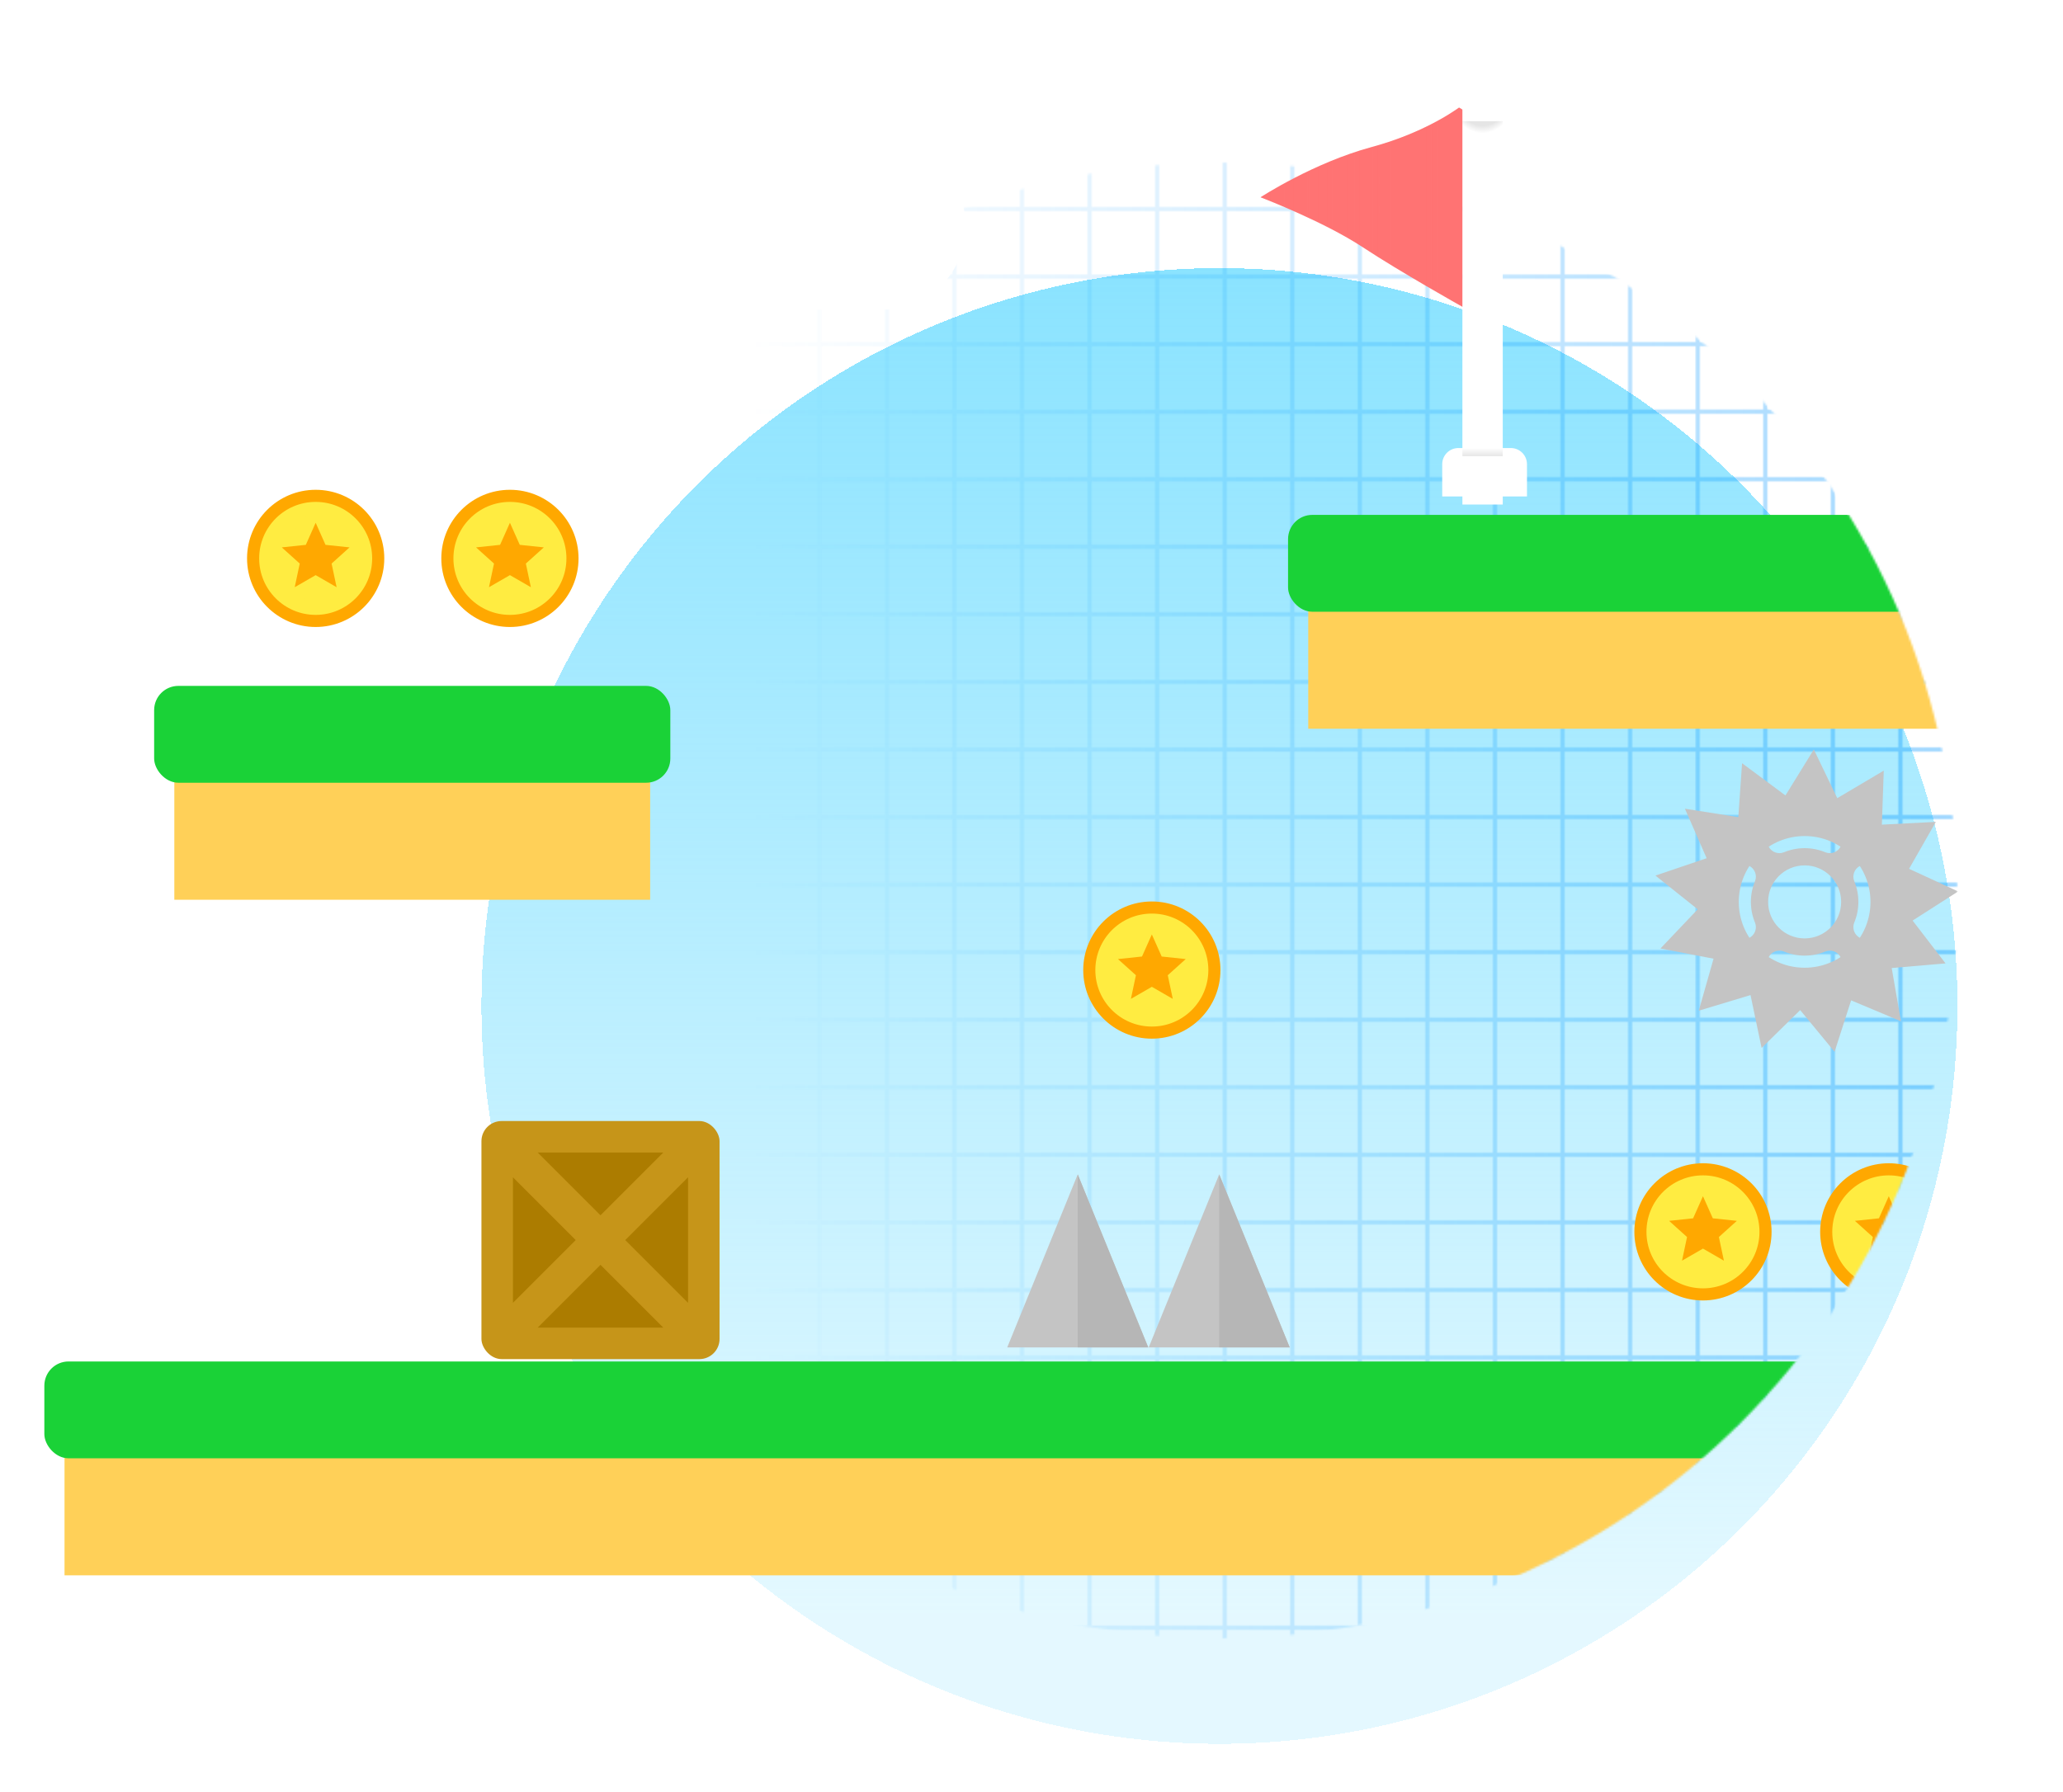 <svg width="977" height="849" viewBox="0 0 977 849" fill="none" xmlns="http://www.w3.org/2000/svg">
<g filter="url(#filter0_d_27_33)">
<circle cx="577.5" cy="426.5" r="349.5" fill="url(#paint0_linear_27_33)" shape-rendering="crispEdges"/>
</g>
<mask id="mask0_27_33" style="mask-type:alpha" maskUnits="userSpaceOnUse" x="228" y="77" width="699" height="699">
<circle cx="577.5" cy="426.5" r="349.5" fill="#8AE3FF"/>
</mask>
<g mask="url(#mask0_27_33)">
<mask id="mask1_27_33" style="mask-type:alpha" maskUnits="userSpaceOnUse" x="355" y="67" width="581" height="721">
<g clipPath="url(#clip0_27_33)">
<g clipPath="url(#clip1_27_33)">
<line x1="355" y1="99" x2="935" y2="99" stroke="white" stroke-width="2"/>
<line x1="355" y1="131" x2="935" y2="131" stroke="white" stroke-width="2"/>
<line x1="355" y1="163" x2="935" y2="163" stroke="white" stroke-width="2"/>
<line x1="355" y1="195" x2="935" y2="195" stroke="white" stroke-width="2"/>
<line x1="355" y1="227" x2="935" y2="227" stroke="white" stroke-width="2"/>
<line x1="355" y1="259" x2="935" y2="259" stroke="white" stroke-width="2"/>
<line x1="355" y1="291" x2="935" y2="291" stroke="white" stroke-width="2"/>
<line x1="355" y1="323" x2="935" y2="323" stroke="white" stroke-width="2"/>
<line x1="355" y1="355" x2="935" y2="355" stroke="white" stroke-width="2"/>
<line x1="355" y1="387" x2="935" y2="387" stroke="white" stroke-width="2"/>
<line x1="355" y1="419" x2="935" y2="419" stroke="white" stroke-width="2"/>
<line x1="355" y1="451" x2="935" y2="451" stroke="white" stroke-width="2"/>
<line x1="355" y1="483" x2="935" y2="483" stroke="white" stroke-width="2"/>
<line x1="355" y1="515" x2="935" y2="515" stroke="white" stroke-width="2"/>
<line x1="355" y1="547" x2="935" y2="547" stroke="white" stroke-width="2"/>
<line x1="355" y1="579" x2="935" y2="579" stroke="white" stroke-width="2"/>
<line x1="355" y1="611" x2="935" y2="611" stroke="white" stroke-width="2"/>
<line x1="355" y1="643" x2="935" y2="643" stroke="white" stroke-width="2"/>
<line x1="355" y1="675" x2="935" y2="675" stroke="white" stroke-width="2"/>
<line x1="355" y1="707" x2="935" y2="707" stroke="white" stroke-width="2"/>
<line x1="355" y1="739" x2="935" y2="739" stroke="white" stroke-width="2"/>
<line x1="355" y1="771" x2="935" y2="771" stroke="white" stroke-width="2"/>
</g>
<g clipPath="url(#clip2_27_33)">
<line x1="356" y1="67" x2="356" y2="788" stroke="white" stroke-width="2"/>
<line x1="388" y1="67" x2="388" y2="788" stroke="white" stroke-width="2"/>
<line x1="420" y1="67" x2="420" y2="788" stroke="white" stroke-width="2"/>
<line x1="452" y1="67" x2="452" y2="788" stroke="white" stroke-width="2"/>
<line x1="484" y1="67" x2="484" y2="788" stroke="white" stroke-width="2"/>
<line x1="516" y1="67" x2="516" y2="788" stroke="white" stroke-width="2"/>
<line x1="548" y1="67" x2="548" y2="788" stroke="white" stroke-width="2"/>
<line x1="580" y1="67" x2="580" y2="788" stroke="white" stroke-width="2"/>
<line x1="612" y1="67" x2="612" y2="788" stroke="white" stroke-width="2"/>
<line x1="644" y1="67" x2="644" y2="788" stroke="white" stroke-width="2"/>
<line x1="676" y1="67" x2="676" y2="788" stroke="white" stroke-width="2"/>
<line x1="708" y1="67" x2="708" y2="788" stroke="white" stroke-width="2"/>
<line x1="740" y1="67" x2="740" y2="788" stroke="white" stroke-width="2"/>
<line x1="772" y1="67" x2="772" y2="788" stroke="white" stroke-width="2"/>
<line x1="804" y1="67" x2="804" y2="788" stroke="white" stroke-width="2"/>
<line x1="836" y1="67" x2="836" y2="788" stroke="white" stroke-width="2"/>
<line x1="868.001" y1="67" x2="868" y2="788" stroke="white" stroke-width="2"/>
<line x1="900.001" y1="67" x2="900.001" y2="788" stroke="white" stroke-width="2"/>
</g>
</g>
</mask>
<g mask="url(#mask1_27_33)">
<rect x="355" y="67" width="580" height="721" fill="url(#paint1_linear_27_33)"/>
</g>
</g>
<mask id="mask2_27_33" style="mask-type:alpha" maskUnits="userSpaceOnUse" x="0" y="0" width="927" height="777">
<path fill-rule="evenodd" clip-rule="evenodd" d="M578 0H0V776H577.205C577.303 776 577.402 776 577.5 776C577.598 776 577.697 776 577.795 776C577.864 776 577.932 776 578 776C770.794 775.73 927 619.357 927 426.5C927 233.643 770.794 77.27 578 77.001V0Z" fill="#C4C4C4"/>
</mask>
<g mask="url(#mask2_27_33)">
<g filter="url(#filter1_ii_27_33)">
<path fill-rule="evenodd" clip-rule="evenodd" d="M229.258 87.366C227.656 87.167 226.024 87.065 224.367 87.065C202.625 87.065 185 104.69 185 126.432C185 148.174 202.625 165.799 224.367 165.799C225.916 165.799 227.443 165.71 228.945 165.536V165.799H348.618L348.649 165.799L348.681 165.799H418C439.742 165.799 457.367 148.174 457.367 126.432C457.367 104.69 439.742 87.065 418 87.065C415.386 87.065 412.832 87.32 410.361 87.805C403.769 59.826 378.641 39 348.649 39C329.326 39 312.022 47.644 300.393 61.277C292.805 54.268 282.661 49.986 271.517 49.986C249.763 49.986 231.82 66.303 229.258 87.366Z" fill="white"/>
</g>
<g filter="url(#filter2_d_27_33)">
<g filter="url(#filter3_i_27_33)">
<rect x="30.557" y="644" width="882.344" height="91.745" fill="#FFD058"/>
</g>
<g filter="url(#filter4_ii_27_33)">
<rect x="21" y="644" width="901.457" height="45.872" rx="11.468" fill="#1AD237"/>
</g>
</g>
<g filter="url(#filter5_d_27_33)">
<g filter="url(#filter6_i_27_33)">
<rect x="619.557" y="243" width="374.344" height="91.745" fill="#FFD058"/>
</g>
<g filter="url(#filter7_ii_27_33)">
<rect x="610" y="243" width="393.457" height="45.872" rx="11.468" fill="#1AD237"/>
</g>
</g>
<g filter="url(#filter8_d_27_33)">
<g filter="url(#filter9_i_27_33)">
<rect x="82.557" y="324" width="225.344" height="91.745" fill="#FFD058"/>
</g>
<g filter="url(#filter10_ii_27_33)">
<rect x="73" y="324" width="244.457" height="45.872" rx="11.468" fill="#1AD237"/>
</g>
</g>
<circle cx="149.493" cy="264.493" r="29.626" fill="#FFEC41" stroke="#FFA800" stroke-width="5.734"/>
<path fill-rule="evenodd" clip-rule="evenodd" d="M168.367 246.29C163.744 241.497 157.311 238.461 150.169 238.28L123.732 269.413C124.921 275.674 128.335 281.147 133.121 284.977C143.095 274.119 156.108 259.812 168.367 246.29ZM154.116 290.308C152.615 290.575 151.07 290.715 149.493 290.715C146.094 290.715 142.846 290.068 139.865 288.89L172.353 251.638C174.493 255.436 175.715 259.822 175.715 264.493C175.715 265.211 175.686 265.923 175.629 266.627C168.678 274.305 160.939 282.832 154.116 290.308Z" fill="#FFEC41" style="mix-blend-mode:screen"/>
<path d="M149.493 247.622L154.154 258.078L165.538 259.28L157.034 266.943L159.409 278.142L149.493 272.422L139.577 278.142L141.952 266.943L133.448 259.28L144.832 258.078L149.493 247.622Z" fill="#FFA800"/>
<circle cx="241.493" cy="264.493" r="29.626" fill="#FFEC41" stroke="#FFA800" stroke-width="5.734"/>
<path fill-rule="evenodd" clip-rule="evenodd" d="M260.367 246.29C255.744 241.497 249.311 238.461 242.169 238.28L215.732 269.413C216.921 275.674 220.335 281.147 225.121 284.977C235.095 274.119 248.109 259.812 260.367 246.29ZM246.116 290.308C244.615 290.575 243.07 290.715 241.493 290.715C238.094 290.715 234.846 290.068 231.865 288.89L264.353 251.638C266.493 255.436 267.715 259.822 267.715 264.493C267.715 265.211 267.686 265.923 267.629 266.627C260.678 274.305 252.939 282.832 246.116 290.308Z" fill="#FFEC41" style="mix-blend-mode:screen"/>
<path d="M241.493 247.622L246.154 258.078L257.538 259.28L249.034 266.943L251.409 278.142L241.493 272.422L231.577 278.142L233.952 266.943L225.448 259.28L236.832 258.078L241.493 247.622Z" fill="#FFA800"/>
<circle cx="545.493" cy="459.493" r="29.626" fill="#FFEC41" stroke="#FFA800" stroke-width="5.734"/>
<path fill-rule="evenodd" clip-rule="evenodd" d="M564.367 441.29C559.744 436.497 553.311 433.461 546.169 433.28L519.732 464.413C520.921 470.674 524.335 476.147 529.121 479.977C539.095 469.118 552.109 454.812 564.367 441.29ZM550.116 485.308C548.615 485.575 547.07 485.714 545.493 485.714C542.094 485.714 538.846 485.068 535.865 483.89L568.353 446.638C570.493 450.436 571.715 454.822 571.715 459.493C571.715 460.211 571.686 460.923 571.629 461.627C564.678 469.305 556.939 477.832 550.116 485.308Z" fill="#FFEC41" style="mix-blend-mode:screen"/>
<path d="M545.493 442.622L550.154 453.078L561.538 454.28L553.034 461.943L555.409 473.142L545.493 467.422L535.577 473.142L537.952 461.943L529.448 454.28L540.832 453.078L545.493 442.622Z" fill="#FFA800"/>
<circle cx="806.493" cy="583.493" r="29.626" fill="#FFEC41" stroke="#FFA800" stroke-width="5.734"/>
<path fill-rule="evenodd" clip-rule="evenodd" d="M825.367 565.29C820.744 560.497 814.311 557.461 807.169 557.28L780.732 588.413C781.921 594.674 785.335 600.147 790.121 603.977C800.095 593.118 813.109 578.812 825.367 565.29ZM811.116 609.308C809.615 609.575 808.07 609.714 806.493 609.714C803.094 609.714 799.846 609.068 796.865 607.89L829.353 570.638C831.493 574.436 832.715 578.822 832.715 583.493C832.715 584.211 832.686 584.923 832.629 585.627C825.678 593.305 817.939 601.832 811.116 609.308Z" fill="#FFEC41" style="mix-blend-mode:screen"/>
<path d="M806.493 566.622L811.154 577.078L822.538 578.28L814.034 585.943L816.409 597.142L806.493 591.422L796.577 597.142L798.952 585.943L790.448 578.28L801.832 577.078L806.493 566.622Z" fill="#FFA800"/>
<circle cx="894.493" cy="583.493" r="29.626" fill="#FFEC41" stroke="#FFA800" stroke-width="5.734"/>
<path fill-rule="evenodd" clip-rule="evenodd" d="M913.367 565.29C908.744 560.497 902.311 557.461 895.169 557.28L868.732 588.413C869.921 594.674 873.335 600.147 878.121 603.977C888.095 593.118 901.109 578.812 913.367 565.29ZM899.116 609.308C897.615 609.575 896.07 609.714 894.493 609.714C891.094 609.714 887.846 609.068 884.865 607.89L917.353 570.638C919.493 574.436 920.715 578.822 920.715 583.493C920.715 584.211 920.686 584.923 920.629 585.627C913.678 593.305 905.939 601.832 899.116 609.308Z" fill="#FFEC41" style="mix-blend-mode:screen"/>
<path d="M894.493 566.622L899.154 577.078L910.538 578.28L902.034 585.943L904.409 597.142L894.493 591.422L884.577 597.142L886.952 585.943L878.448 578.28L889.832 577.078L894.493 566.622Z" fill="#FFA800"/>
<g filter="url(#filter11_i_27_33)">
<path d="M544 643.97L577.395 562L610.791 643.97H544Z" fill="#C4C4C4"/>
<path d="M577.395 562L610.791 643.97H577.395V562Z" fill="#B6B6B6"/>
</g>
<g filter="url(#filter12_i_27_33)">
<path d="M477 643.97L510.395 562L543.791 643.97H477Z" fill="#C4C4C4"/>
<path d="M510.395 562L543.791 643.97H510.395V562Z" fill="#B6B6B6"/>
</g>
<g filter="url(#filter13_i_27_33)">
<path fill-rule="evenodd" clip-rule="evenodd" d="M859 355L870.092 378.07L892.119 365.028L891.219 390.611L916.784 389.299L904.098 411.533L927.344 422.252L905.779 436.044L921.381 456.338L895.877 458.529L900.26 483.749L876.659 473.836L868.82 498.204L852.53 478.459L834.264 496.393L829.015 471.339L804.507 478.731L811.503 454.107L786.367 449.263L804.005 430.71L784 414.74L808.239 406.509L797.947 383.071L823.235 387.048L825.014 361.511L845.557 376.784L859 355ZM882.24 441.731C882.685 440.888 883.092 440.022 883.46 439.136C884.985 435.459 885.826 431.427 885.826 427.198C885.826 422.97 884.985 418.938 883.46 415.261C883.092 414.374 882.685 413.509 882.24 412.666C881.792 411.816 881.306 410.99 880.784 410.189C878.19 411.554 877.018 414.697 878.163 417.457C879.404 420.45 880.092 423.737 880.092 427.198C880.092 430.66 879.404 433.947 878.163 436.94C877.018 439.7 878.19 442.843 880.784 444.208C881.306 443.407 881.792 442.581 882.24 441.731ZM871.649 453.342C870.285 450.748 867.142 449.577 864.381 450.722C861.388 451.963 858.102 452.651 854.64 452.651C851.178 452.651 847.892 451.963 844.899 450.722C842.138 449.577 838.995 450.748 837.631 453.342C838.432 453.864 839.258 454.351 840.108 454.799C840.95 455.244 841.816 455.651 842.702 456.018C846.379 457.543 850.411 458.385 854.64 458.385C858.869 458.385 862.901 457.543 866.578 456.018C867.464 455.651 868.33 455.244 869.173 454.799C870.022 454.351 870.848 453.864 871.649 453.342ZM828.496 444.208C831.09 442.843 832.262 439.7 831.117 436.94C829.876 433.947 829.188 430.66 829.188 427.198C829.188 423.737 829.876 420.45 831.117 417.457C832.262 414.697 831.09 411.554 828.496 410.189C827.974 410.99 827.488 411.816 827.04 412.666C826.595 413.509 826.188 414.374 825.82 415.261C824.295 418.938 823.454 422.97 823.454 427.198C823.454 431.427 824.295 435.459 825.82 439.136C826.188 440.022 826.595 440.888 827.04 441.731C827.488 442.581 827.974 443.407 828.496 444.208ZM837.631 401.055C838.995 403.649 842.138 404.82 844.899 403.675C847.892 402.434 851.178 401.746 854.64 401.746C858.102 401.746 861.388 402.434 864.381 403.675C867.142 404.82 870.285 403.649 871.649 401.055C870.848 400.533 870.022 400.046 869.173 399.598C868.33 399.153 867.464 398.746 866.578 398.379C862.901 396.854 858.869 396.012 854.64 396.012C850.411 396.012 846.379 396.854 842.702 398.379C841.816 398.746 840.95 399.153 840.108 399.598C839.258 400.046 838.432 400.533 837.631 401.055ZM854.64 444.495C864.193 444.495 871.936 436.751 871.936 427.198C871.936 417.646 864.193 409.902 854.64 409.902C845.087 409.902 837.343 417.646 837.343 427.198C837.343 436.751 845.087 444.495 854.64 444.495Z" fill="#C4C4C4"/>
</g>
<g filter="url(#filter14_i_27_33)">
<rect x="228" y="531" width="112.77" height="112.77" rx="9.557" fill="#C69519"/>
<g filter="url(#filter15_i_27_33)">
<path fill-rule="evenodd" clip-rule="evenodd" d="M314.118 545.925H254.652L284.385 575.658L314.118 545.925ZM296.111 587.385L325.844 557.652V617.118L296.111 587.385ZM272.658 587.385L242.925 557.652V617.118L272.658 587.385ZM254.652 628.844L284.385 599.111L314.118 628.844H254.652Z" fill="#AC7C00"/>
</g>
</g>
</g>
<g filter="url(#filter16_i_27_33)">
<circle cx="577.5" cy="426.5" r="349.5" fill="transparent" style="mix-blend-mode:lighten"/>
</g>
<g filter="url(#filter17_d_27_33)">
<g filter="url(#filter18_i_27_33)">
<rect x="688.567" y="57.581" width="19.113" height="185.401" fill="white"/>
</g>
<path d="M688.567 149.326V53.759C688.567 53.759 672.887 66.33 645.522 73.675C618.158 81.02 593 97.439 593 97.439C593 97.439 622.655 108.764 641.55 121.204C658.868 132.605 688.567 149.326 688.567 149.326Z" fill="#FF7373"/>
<path d="M688.567 149.326V53.759C688.567 53.759 672.887 66.33 645.522 73.675C618.158 81.02 593 97.439 593 97.439C593 97.439 622.655 108.764 641.55 121.204C658.868 132.605 688.567 149.326 688.567 149.326Z" fill="url(#paint2_linear_27_33)" fill-opacity="0.4" style="mix-blend-mode:multiply"/>
<rect x="688.567" y="61.404" width="19.113" height="5.734" fill="url(#paint3_radial_27_33)" fill-opacity="0.1"/>
<g filter="url(#filter19_i_27_33)">
<circle cx="697.461" cy="45.451" r="18.451" fill="white"/>
</g>
<g filter="url(#filter20_i_27_33)">
<path d="M679.011 227.691C679.011 223.469 682.434 220.046 686.656 220.046H711.504C715.726 220.046 719.149 223.469 719.149 227.691V242.982H679.011V227.691Z" fill="white"/>
</g>
<rect x="688.567" y="216.223" width="19.113" height="3.823" fill="url(#paint4_linear_27_33)" fill-opacity="0.1"/>
</g>
<defs>
<filter id="filter0_d_27_33" x="178" y="77" width="799" height="799" filterUnits="userSpaceOnUse" color-interpolation-filters="sRGB">
<feFlood flood-opacity="0" result="BackgroundImageFix"/>
<feColorMatrix in="SourceAlpha" type="matrix" values="0 0 0 0 0 0 0 0 0 0 0 0 0 0 0 0 0 0 127 0" result="hardAlpha"/>
<feOffset dy="50"/>
<feGaussianBlur stdDeviation="25"/>
<feComposite in2="hardAlpha" operator="out"/>
<feColorMatrix type="matrix" values="0 0 0 0 0 0 0 0 0 0 0 0 0 0 0 0 0 0 0.05 0"/>
<feBlend mode="normal" in2="BackgroundImageFix" result="effect1_dropShadow_27_33"/>
<feBlend mode="normal" in="SourceGraphic" in2="effect1_dropShadow_27_33" result="shape"/>
</filter>
<filter id="filter1_ii_27_33" x="185" y="29.443" width="272.367" height="136.356" filterUnits="userSpaceOnUse" color-interpolation-filters="sRGB">
<feFlood flood-opacity="0" result="BackgroundImageFix"/>
<feBlend mode="normal" in="SourceGraphic" in2="BackgroundImageFix" result="shape"/>
<feColorMatrix in="SourceAlpha" type="matrix" values="0 0 0 0 0 0 0 0 0 0 0 0 0 0 0 0 0 0 127 0" result="hardAlpha"/>
<feOffset dy="-9.557"/>
<feComposite in2="hardAlpha" operator="arithmetic" k2="-1" k3="1"/>
<feColorMatrix type="matrix" values="0 0 0 0 0 0 0 0 0 0 0 0 0 0 0 0 0 0 0.03 0"/>
<feBlend mode="normal" in2="shape" result="effect1_innerShadow_27_33"/>
<feColorMatrix in="SourceAlpha" type="matrix" values="0 0 0 0 0 0 0 0 0 0 0 0 0 0 0 0 0 0 127 0" result="hardAlpha"/>
<feOffset dy="-9.557"/>
<feGaussianBlur stdDeviation="14.335"/>
<feComposite in2="hardAlpha" operator="arithmetic" k2="-1" k3="1"/>
<feColorMatrix type="matrix" values="0 0 0 0 0 0 0 0 0 0 0 0 0 0 0 0 0 0 0.1 0"/>
<feBlend mode="normal" in2="effect1_innerShadow_27_33" result="effect2_innerShadow_27_33"/>
</filter>
<filter id="filter2_d_27_33" x="-9" y="634" width="961.457" height="152" filterUnits="userSpaceOnUse" color-interpolation-filters="sRGB">
<feFlood flood-opacity="0" result="BackgroundImageFix"/>
<feColorMatrix in="SourceAlpha" type="matrix" values="0 0 0 0 0 0 0 0 0 0 0 0 0 0 0 0 0 0 127 0" result="hardAlpha"/>
<feOffset dy="20"/>
<feGaussianBlur stdDeviation="15"/>
<feComposite in2="hardAlpha" operator="out"/>
<feColorMatrix type="matrix" values="0 0 0 0 0 0 0 0 0 0 0 0 0 0 0 0 0 0 0.15 0"/>
<feBlend mode="normal" in2="BackgroundImageFix" result="effect1_dropShadow_27_33"/>
<feBlend mode="normal" in="SourceGraphic" in2="effect1_dropShadow_27_33" result="shape"/>
</filter>
<filter id="filter3_i_27_33" x="30.557" y="634.443" width="882.344" height="101.301" filterUnits="userSpaceOnUse" color-interpolation-filters="sRGB">
<feFlood flood-opacity="0" result="BackgroundImageFix"/>
<feBlend mode="normal" in="SourceGraphic" in2="BackgroundImageFix" result="shape"/>
<feColorMatrix in="SourceAlpha" type="matrix" values="0 0 0 0 0 0 0 0 0 0 0 0 0 0 0 0 0 0 127 0" result="hardAlpha"/>
<feOffset dy="-9.557"/>
<feGaussianBlur stdDeviation="14.335"/>
<feComposite in2="hardAlpha" operator="arithmetic" k2="-1" k3="1"/>
<feColorMatrix type="matrix" values="0 0 0 0 0 0 0 0 0 0 0 0 0 0 0 0 0 0 0.1 0"/>
<feBlend mode="normal" in2="shape" result="effect1_innerShadow_27_33"/>
</filter>
<filter id="filter4_ii_27_33" x="21" y="634.443" width="901.457" height="55.429" filterUnits="userSpaceOnUse" color-interpolation-filters="sRGB">
<feFlood flood-opacity="0" result="BackgroundImageFix"/>
<feBlend mode="normal" in="SourceGraphic" in2="BackgroundImageFix" result="shape"/>
<feColorMatrix in="SourceAlpha" type="matrix" values="0 0 0 0 0 0 0 0 0 0 0 0 0 0 0 0 0 0 127 0" result="hardAlpha"/>
<feOffset dy="-9.557"/>
<feComposite in2="hardAlpha" operator="arithmetic" k2="-1" k3="1"/>
<feColorMatrix type="matrix" values="0 0 0 0 0 0 0 0 0 0 0 0 0 0 0 0 0 0 0.05 0"/>
<feBlend mode="normal" in2="shape" result="effect1_innerShadow_27_33"/>
<feColorMatrix in="SourceAlpha" type="matrix" values="0 0 0 0 0 0 0 0 0 0 0 0 0 0 0 0 0 0 127 0" result="hardAlpha"/>
<feOffset dy="-9.557"/>
<feGaussianBlur stdDeviation="14.335"/>
<feComposite in2="hardAlpha" operator="arithmetic" k2="-1" k3="1"/>
<feColorMatrix type="matrix" values="0 0 0 0 0 0 0 0 0 0 0 0 0 0 0 0 0 0 0.1 0"/>
<feBlend mode="normal" in2="effect1_innerShadow_27_33" result="effect2_innerShadow_27_33"/>
</filter>
<filter id="filter5_d_27_33" x="580" y="233" width="453.457" height="152" filterUnits="userSpaceOnUse" color-interpolation-filters="sRGB">
<feFlood flood-opacity="0" result="BackgroundImageFix"/>
<feColorMatrix in="SourceAlpha" type="matrix" values="0 0 0 0 0 0 0 0 0 0 0 0 0 0 0 0 0 0 127 0" result="hardAlpha"/>
<feOffset dy="20"/>
<feGaussianBlur stdDeviation="15"/>
<feComposite in2="hardAlpha" operator="out"/>
<feColorMatrix type="matrix" values="0 0 0 0 0 0 0 0 0 0 0 0 0 0 0 0 0 0 0.15 0"/>
<feBlend mode="normal" in2="BackgroundImageFix" result="effect1_dropShadow_27_33"/>
<feBlend mode="normal" in="SourceGraphic" in2="effect1_dropShadow_27_33" result="shape"/>
</filter>
<filter id="filter6_i_27_33" x="619.557" y="233.443" width="374.344" height="101.301" filterUnits="userSpaceOnUse" color-interpolation-filters="sRGB">
<feFlood flood-opacity="0" result="BackgroundImageFix"/>
<feBlend mode="normal" in="SourceGraphic" in2="BackgroundImageFix" result="shape"/>
<feColorMatrix in="SourceAlpha" type="matrix" values="0 0 0 0 0 0 0 0 0 0 0 0 0 0 0 0 0 0 127 0" result="hardAlpha"/>
<feOffset dy="-9.557"/>
<feGaussianBlur stdDeviation="14.335"/>
<feComposite in2="hardAlpha" operator="arithmetic" k2="-1" k3="1"/>
<feColorMatrix type="matrix" values="0 0 0 0 0 0 0 0 0 0 0 0 0 0 0 0 0 0 0.1 0"/>
<feBlend mode="normal" in2="shape" result="effect1_innerShadow_27_33"/>
</filter>
<filter id="filter7_ii_27_33" x="610" y="233.443" width="393.457" height="55.429" filterUnits="userSpaceOnUse" color-interpolation-filters="sRGB">
<feFlood flood-opacity="0" result="BackgroundImageFix"/>
<feBlend mode="normal" in="SourceGraphic" in2="BackgroundImageFix" result="shape"/>
<feColorMatrix in="SourceAlpha" type="matrix" values="0 0 0 0 0 0 0 0 0 0 0 0 0 0 0 0 0 0 127 0" result="hardAlpha"/>
<feOffset dy="-9.557"/>
<feComposite in2="hardAlpha" operator="arithmetic" k2="-1" k3="1"/>
<feColorMatrix type="matrix" values="0 0 0 0 0 0 0 0 0 0 0 0 0 0 0 0 0 0 0.05 0"/>
<feBlend mode="normal" in2="shape" result="effect1_innerShadow_27_33"/>
<feColorMatrix in="SourceAlpha" type="matrix" values="0 0 0 0 0 0 0 0 0 0 0 0 0 0 0 0 0 0 127 0" result="hardAlpha"/>
<feOffset dy="-9.557"/>
<feGaussianBlur stdDeviation="14.335"/>
<feComposite in2="hardAlpha" operator="arithmetic" k2="-1" k3="1"/>
<feColorMatrix type="matrix" values="0 0 0 0 0 0 0 0 0 0 0 0 0 0 0 0 0 0 0.1 0"/>
<feBlend mode="normal" in2="effect1_innerShadow_27_33" result="effect2_innerShadow_27_33"/>
</filter>
<filter id="filter8_d_27_33" x="43" y="314" width="304.457" height="152" filterUnits="userSpaceOnUse" color-interpolation-filters="sRGB">
<feFlood flood-opacity="0" result="BackgroundImageFix"/>
<feColorMatrix in="SourceAlpha" type="matrix" values="0 0 0 0 0 0 0 0 0 0 0 0 0 0 0 0 0 0 127 0" result="hardAlpha"/>
<feOffset dy="20"/>
<feGaussianBlur stdDeviation="15"/>
<feComposite in2="hardAlpha" operator="out"/>
<feColorMatrix type="matrix" values="0 0 0 0 0 0 0 0 0 0 0 0 0 0 0 0 0 0 0.15 0"/>
<feBlend mode="normal" in2="BackgroundImageFix" result="effect1_dropShadow_27_33"/>
<feBlend mode="normal" in="SourceGraphic" in2="effect1_dropShadow_27_33" result="shape"/>
</filter>
<filter id="filter9_i_27_33" x="82.557" y="314.443" width="225.344" height="101.301" filterUnits="userSpaceOnUse" color-interpolation-filters="sRGB">
<feFlood flood-opacity="0" result="BackgroundImageFix"/>
<feBlend mode="normal" in="SourceGraphic" in2="BackgroundImageFix" result="shape"/>
<feColorMatrix in="SourceAlpha" type="matrix" values="0 0 0 0 0 0 0 0 0 0 0 0 0 0 0 0 0 0 127 0" result="hardAlpha"/>
<feOffset dy="-9.557"/>
<feGaussianBlur stdDeviation="14.335"/>
<feComposite in2="hardAlpha" operator="arithmetic" k2="-1" k3="1"/>
<feColorMatrix type="matrix" values="0 0 0 0 0 0 0 0 0 0 0 0 0 0 0 0 0 0 0.1 0"/>
<feBlend mode="normal" in2="shape" result="effect1_innerShadow_27_33"/>
</filter>
<filter id="filter10_ii_27_33" x="73" y="314.443" width="244.457" height="55.429" filterUnits="userSpaceOnUse" color-interpolation-filters="sRGB">
<feFlood flood-opacity="0" result="BackgroundImageFix"/>
<feBlend mode="normal" in="SourceGraphic" in2="BackgroundImageFix" result="shape"/>
<feColorMatrix in="SourceAlpha" type="matrix" values="0 0 0 0 0 0 0 0 0 0 0 0 0 0 0 0 0 0 127 0" result="hardAlpha"/>
<feOffset dy="-9.557"/>
<feComposite in2="hardAlpha" operator="arithmetic" k2="-1" k3="1"/>
<feColorMatrix type="matrix" values="0 0 0 0 0 0 0 0 0 0 0 0 0 0 0 0 0 0 0.05 0"/>
<feBlend mode="normal" in2="shape" result="effect1_innerShadow_27_33"/>
<feColorMatrix in="SourceAlpha" type="matrix" values="0 0 0 0 0 0 0 0 0 0 0 0 0 0 0 0 0 0 127 0" result="hardAlpha"/>
<feOffset dy="-9.557"/>
<feGaussianBlur stdDeviation="14.335"/>
<feComposite in2="hardAlpha" operator="arithmetic" k2="-1" k3="1"/>
<feColorMatrix type="matrix" values="0 0 0 0 0 0 0 0 0 0 0 0 0 0 0 0 0 0 0.1 0"/>
<feBlend mode="normal" in2="effect1_innerShadow_27_33" result="effect2_innerShadow_27_33"/>
</filter>
<filter id="filter11_i_27_33" x="544" y="556.266" width="66.791" height="87.704" filterUnits="userSpaceOnUse" color-interpolation-filters="sRGB">
<feFlood flood-opacity="0" result="BackgroundImageFix"/>
<feBlend mode="normal" in="SourceGraphic" in2="BackgroundImageFix" result="shape"/>
<feColorMatrix in="SourceAlpha" type="matrix" values="0 0 0 0 0 0 0 0 0 0 0 0 0 0 0 0 0 0 127 0" result="hardAlpha"/>
<feOffset dy="-5.734"/>
<feGaussianBlur stdDeviation="9.557"/>
<feComposite in2="hardAlpha" operator="arithmetic" k2="-1" k3="1"/>
<feColorMatrix type="matrix" values="0 0 0 0 0 0 0 0 0 0 0 0 0 0 0 0 0 0 0.1 0"/>
<feBlend mode="normal" in2="shape" result="effect1_innerShadow_27_33"/>
</filter>
<filter id="filter12_i_27_33" x="477" y="556.266" width="66.791" height="87.704" filterUnits="userSpaceOnUse" color-interpolation-filters="sRGB">
<feFlood flood-opacity="0" result="BackgroundImageFix"/>
<feBlend mode="normal" in="SourceGraphic" in2="BackgroundImageFix" result="shape"/>
<feColorMatrix in="SourceAlpha" type="matrix" values="0 0 0 0 0 0 0 0 0 0 0 0 0 0 0 0 0 0 127 0" result="hardAlpha"/>
<feOffset dy="-5.734"/>
<feGaussianBlur stdDeviation="9.557"/>
<feComposite in2="hardAlpha" operator="arithmetic" k2="-1" k3="1"/>
<feColorMatrix type="matrix" values="0 0 0 0 0 0 0 0 0 0 0 0 0 0 0 0 0 0 0.1 0"/>
<feBlend mode="normal" in2="shape" result="effect1_innerShadow_27_33"/>
</filter>
<filter id="filter13_i_27_33" x="784" y="355" width="143.344" height="143.204" filterUnits="userSpaceOnUse" color-interpolation-filters="sRGB">
<feFlood flood-opacity="0" result="BackgroundImageFix"/>
<feBlend mode="normal" in="SourceGraphic" in2="BackgroundImageFix" result="shape"/>
<feColorMatrix in="SourceAlpha" type="matrix" values="0 0 0 0 0 0 0 0 0 0 0 0 0 0 0 0 0 0 127 0" result="hardAlpha"/>
<feOffset/>
<feGaussianBlur stdDeviation="4.778"/>
<feComposite in2="hardAlpha" operator="arithmetic" k2="-1" k3="1"/>
<feColorMatrix type="matrix" values="0 0 0 0 0 0 0 0 0 0 0 0 0 0 0 0 0 0 0.1 0"/>
<feBlend mode="normal" in2="shape" result="effect1_innerShadow_27_33"/>
</filter>
<filter id="filter14_i_27_33" x="228" y="531" width="112.77" height="112.77" filterUnits="userSpaceOnUse" color-interpolation-filters="sRGB">
<feFlood flood-opacity="0" result="BackgroundImageFix"/>
<feBlend mode="normal" in="SourceGraphic" in2="BackgroundImageFix" result="shape"/>
<feColorMatrix in="SourceAlpha" type="matrix" values="0 0 0 0 0 0 0 0 0 0 0 0 0 0 0 0 0 0 127 0" result="hardAlpha"/>
<feOffset/>
<feGaussianBlur stdDeviation="9.557"/>
<feComposite in2="hardAlpha" operator="arithmetic" k2="-1" k3="1"/>
<feColorMatrix type="matrix" values="0 0 0 0 0 0 0 0 0 0 0 0 0 0 0 0 0 0 0.1 0"/>
<feBlend mode="normal" in2="shape" result="effect1_innerShadow_27_33"/>
</filter>
<filter id="filter15_i_27_33" x="242.925" y="545.925" width="82.919" height="82.919" filterUnits="userSpaceOnUse" color-interpolation-filters="sRGB">
<feFlood flood-opacity="0" result="BackgroundImageFix"/>
<feBlend mode="normal" in="SourceGraphic" in2="BackgroundImageFix" result="shape"/>
<feColorMatrix in="SourceAlpha" type="matrix" values="0 0 0 0 0 0 0 0 0 0 0 0 0 0 0 0 0 0 127 0" result="hardAlpha"/>
<feOffset/>
<feGaussianBlur stdDeviation="4.778"/>
<feComposite in2="hardAlpha" operator="arithmetic" k2="-1" k3="1"/>
<feColorMatrix type="matrix" values="0 0 0 0 0 0 0 0 0 0 0 0 0 0 0 0 0 0 0.15 0"/>
<feBlend mode="normal" in2="shape" result="effect1_innerShadow_27_33"/>
</filter>
<filter id="filter16_i_27_33" x="208" y="77" width="719" height="699" filterUnits="userSpaceOnUse" color-interpolation-filters="sRGB">
<feFlood flood-opacity="0" result="BackgroundImageFix"/>
<feBlend mode="normal" in="SourceGraphic" in2="BackgroundImageFix" result="shape"/>
<feColorMatrix in="SourceAlpha" type="matrix" values="0 0 0 0 0 0 0 0 0 0 0 0 0 0 0 0 0 0 127 0" result="hardAlpha"/>
<feMorphology radius="20" operator="dilate" in="SourceAlpha" result="effect1_innerShadow_27_33"/>
<feOffset dx="-20"/>
<feGaussianBlur stdDeviation="20"/>
<feComposite in2="hardAlpha" operator="arithmetic" k2="-1" k3="1"/>
<feColorMatrix type="matrix" values="0 0 0 0 0 0 0 0 0 0 0 0 0 0 0 0 0 0 0.25 0"/>
<feBlend mode="normal" in2="shape" result="effect1_innerShadow_27_33"/>
</filter>
<filter id="filter17_d_27_33" x="577" y="3" width="166.149" height="255.982" filterUnits="userSpaceOnUse" color-interpolation-filters="sRGB">
<feFlood flood-opacity="0" result="BackgroundImageFix"/>
<feColorMatrix in="SourceAlpha" type="matrix" values="0 0 0 0 0 0 0 0 0 0 0 0 0 0 0 0 0 0 127 0" result="hardAlpha"/>
<feOffset dx="4" dy="-4"/>
<feGaussianBlur stdDeviation="10"/>
<feComposite in2="hardAlpha" operator="out"/>
<feColorMatrix type="matrix" values="0 0 0 0 0 0 0 0 0 0 0 0 0 0 0 0 0 0 0.05 0"/>
<feBlend mode="normal" in2="BackgroundImageFix" result="effect1_dropShadow_27_33"/>
<feBlend mode="normal" in="SourceGraphic" in2="effect1_dropShadow_27_33" result="shape"/>
</filter>
<filter id="filter18_i_27_33" x="688.567" y="57.581" width="19.113" height="185.401" filterUnits="userSpaceOnUse" color-interpolation-filters="sRGB">
<feFlood flood-opacity="0" result="BackgroundImageFix"/>
<feBlend mode="normal" in="SourceGraphic" in2="BackgroundImageFix" result="shape"/>
<feColorMatrix in="SourceAlpha" type="matrix" values="0 0 0 0 0 0 0 0 0 0 0 0 0 0 0 0 0 0 127 0" result="hardAlpha"/>
<feOffset/>
<feGaussianBlur stdDeviation="4.778"/>
<feComposite in2="hardAlpha" operator="arithmetic" k2="-1" k3="1"/>
<feColorMatrix type="matrix" values="0 0 0 0 0 0 0 0 0 0 0 0 0 0 0 0 0 0 0.3 0"/>
<feBlend mode="normal" in2="shape" result="effect1_innerShadow_27_33"/>
</filter>
<filter id="filter19_i_27_33" x="679.011" y="21.266" width="36.902" height="42.636" filterUnits="userSpaceOnUse" color-interpolation-filters="sRGB">
<feFlood flood-opacity="0" result="BackgroundImageFix"/>
<feBlend mode="normal" in="SourceGraphic" in2="BackgroundImageFix" result="shape"/>
<feColorMatrix in="SourceAlpha" type="matrix" values="0 0 0 0 0 0 0 0 0 0 0 0 0 0 0 0 0 0 127 0" result="hardAlpha"/>
<feOffset dy="-5.734"/>
<feGaussianBlur stdDeviation="9.557"/>
<feComposite in2="hardAlpha" operator="arithmetic" k2="-1" k3="1"/>
<feColorMatrix type="matrix" values="0 0 0 0 0 0 0 0 0 0 0 0 0 0 0 0 0 0 0.1 0"/>
<feBlend mode="normal" in2="shape" result="effect1_innerShadow_27_33"/>
</filter>
<filter id="filter20_i_27_33" x="679.011" y="216.223" width="40.138" height="26.759" filterUnits="userSpaceOnUse" color-interpolation-filters="sRGB">
<feFlood flood-opacity="0" result="BackgroundImageFix"/>
<feBlend mode="normal" in="SourceGraphic" in2="BackgroundImageFix" result="shape"/>
<feColorMatrix in="SourceAlpha" type="matrix" values="0 0 0 0 0 0 0 0 0 0 0 0 0 0 0 0 0 0 127 0" result="hardAlpha"/>
<feOffset dy="-3.823"/>
<feGaussianBlur stdDeviation="4.778"/>
<feComposite in2="hardAlpha" operator="arithmetic" k2="-1" k3="1"/>
<feColorMatrix type="matrix" values="0 0 0 0 0 0 0 0 0 0 0 0 0 0 0 0 0 0 0.15 0"/>
<feBlend mode="normal" in2="shape" result="effect1_innerShadow_27_33"/>
</filter>
<linearGradient id="paint0_linear_27_33" x1="577.5" y1="77" x2="577.5" y2="776" gradientUnits="userSpaceOnUse">
<stop stop-color="#8AE3FF"/>
<stop offset="0.913" stop-color="#8AE3FF" stop-opacity="0.23"/>
</linearGradient>
<linearGradient id="paint1_linear_27_33" x1="355" y1="428" x2="935" y2="428" gradientUnits="userSpaceOnUse">
<stop stop-color="#0094FF" stop-opacity="0"/>
<stop offset="1" stop-color="#0094FF" stop-opacity="0.37"/>
</linearGradient>
<linearGradient id="paint2_linear_27_33" x1="593" y1="101.543" x2="688.567" y2="101.543" gradientUnits="userSpaceOnUse">
<stop stop-color="#FF7373"/>
<stop offset="0.404" stop-color="#FF7373" stop-opacity="0"/>
<stop offset="0.7" stop-color="#FF7373"/>
<stop offset="1" stop-color="#FF7373" stop-opacity="0"/>
</linearGradient>
<radialGradient id="paint3_radial_27_33" cx="0" cy="0" r="1" gradientUnits="userSpaceOnUse" gradientTransform="translate(698.124 44.202) rotate(90) scale(22.936 17.17)">
<stop offset="0.844"/>
<stop offset="1" stop-opacity="0"/>
</radialGradient>
<linearGradient id="paint4_linear_27_33" x1="698.124" y1="216.223" x2="698.124" y2="220.046" gradientUnits="userSpaceOnUse">
<stop stop-opacity="0"/>
<stop offset="1"/>
</linearGradient>
<clipPath id="clip0_27_33">
<rect width="580.001" height="721" fill="white" transform="translate(355 67)"/>
</clipPath>
<clipPath id="clip1_27_33">
<rect width="580" height="1152" fill="white" transform="translate(355 68)"/>
</clipPath>
<clipPath id="clip2_27_33">
<rect width="928.001" height="721" fill="white" transform="translate(355 67)"/>
</clipPath>
</defs>
</svg>
